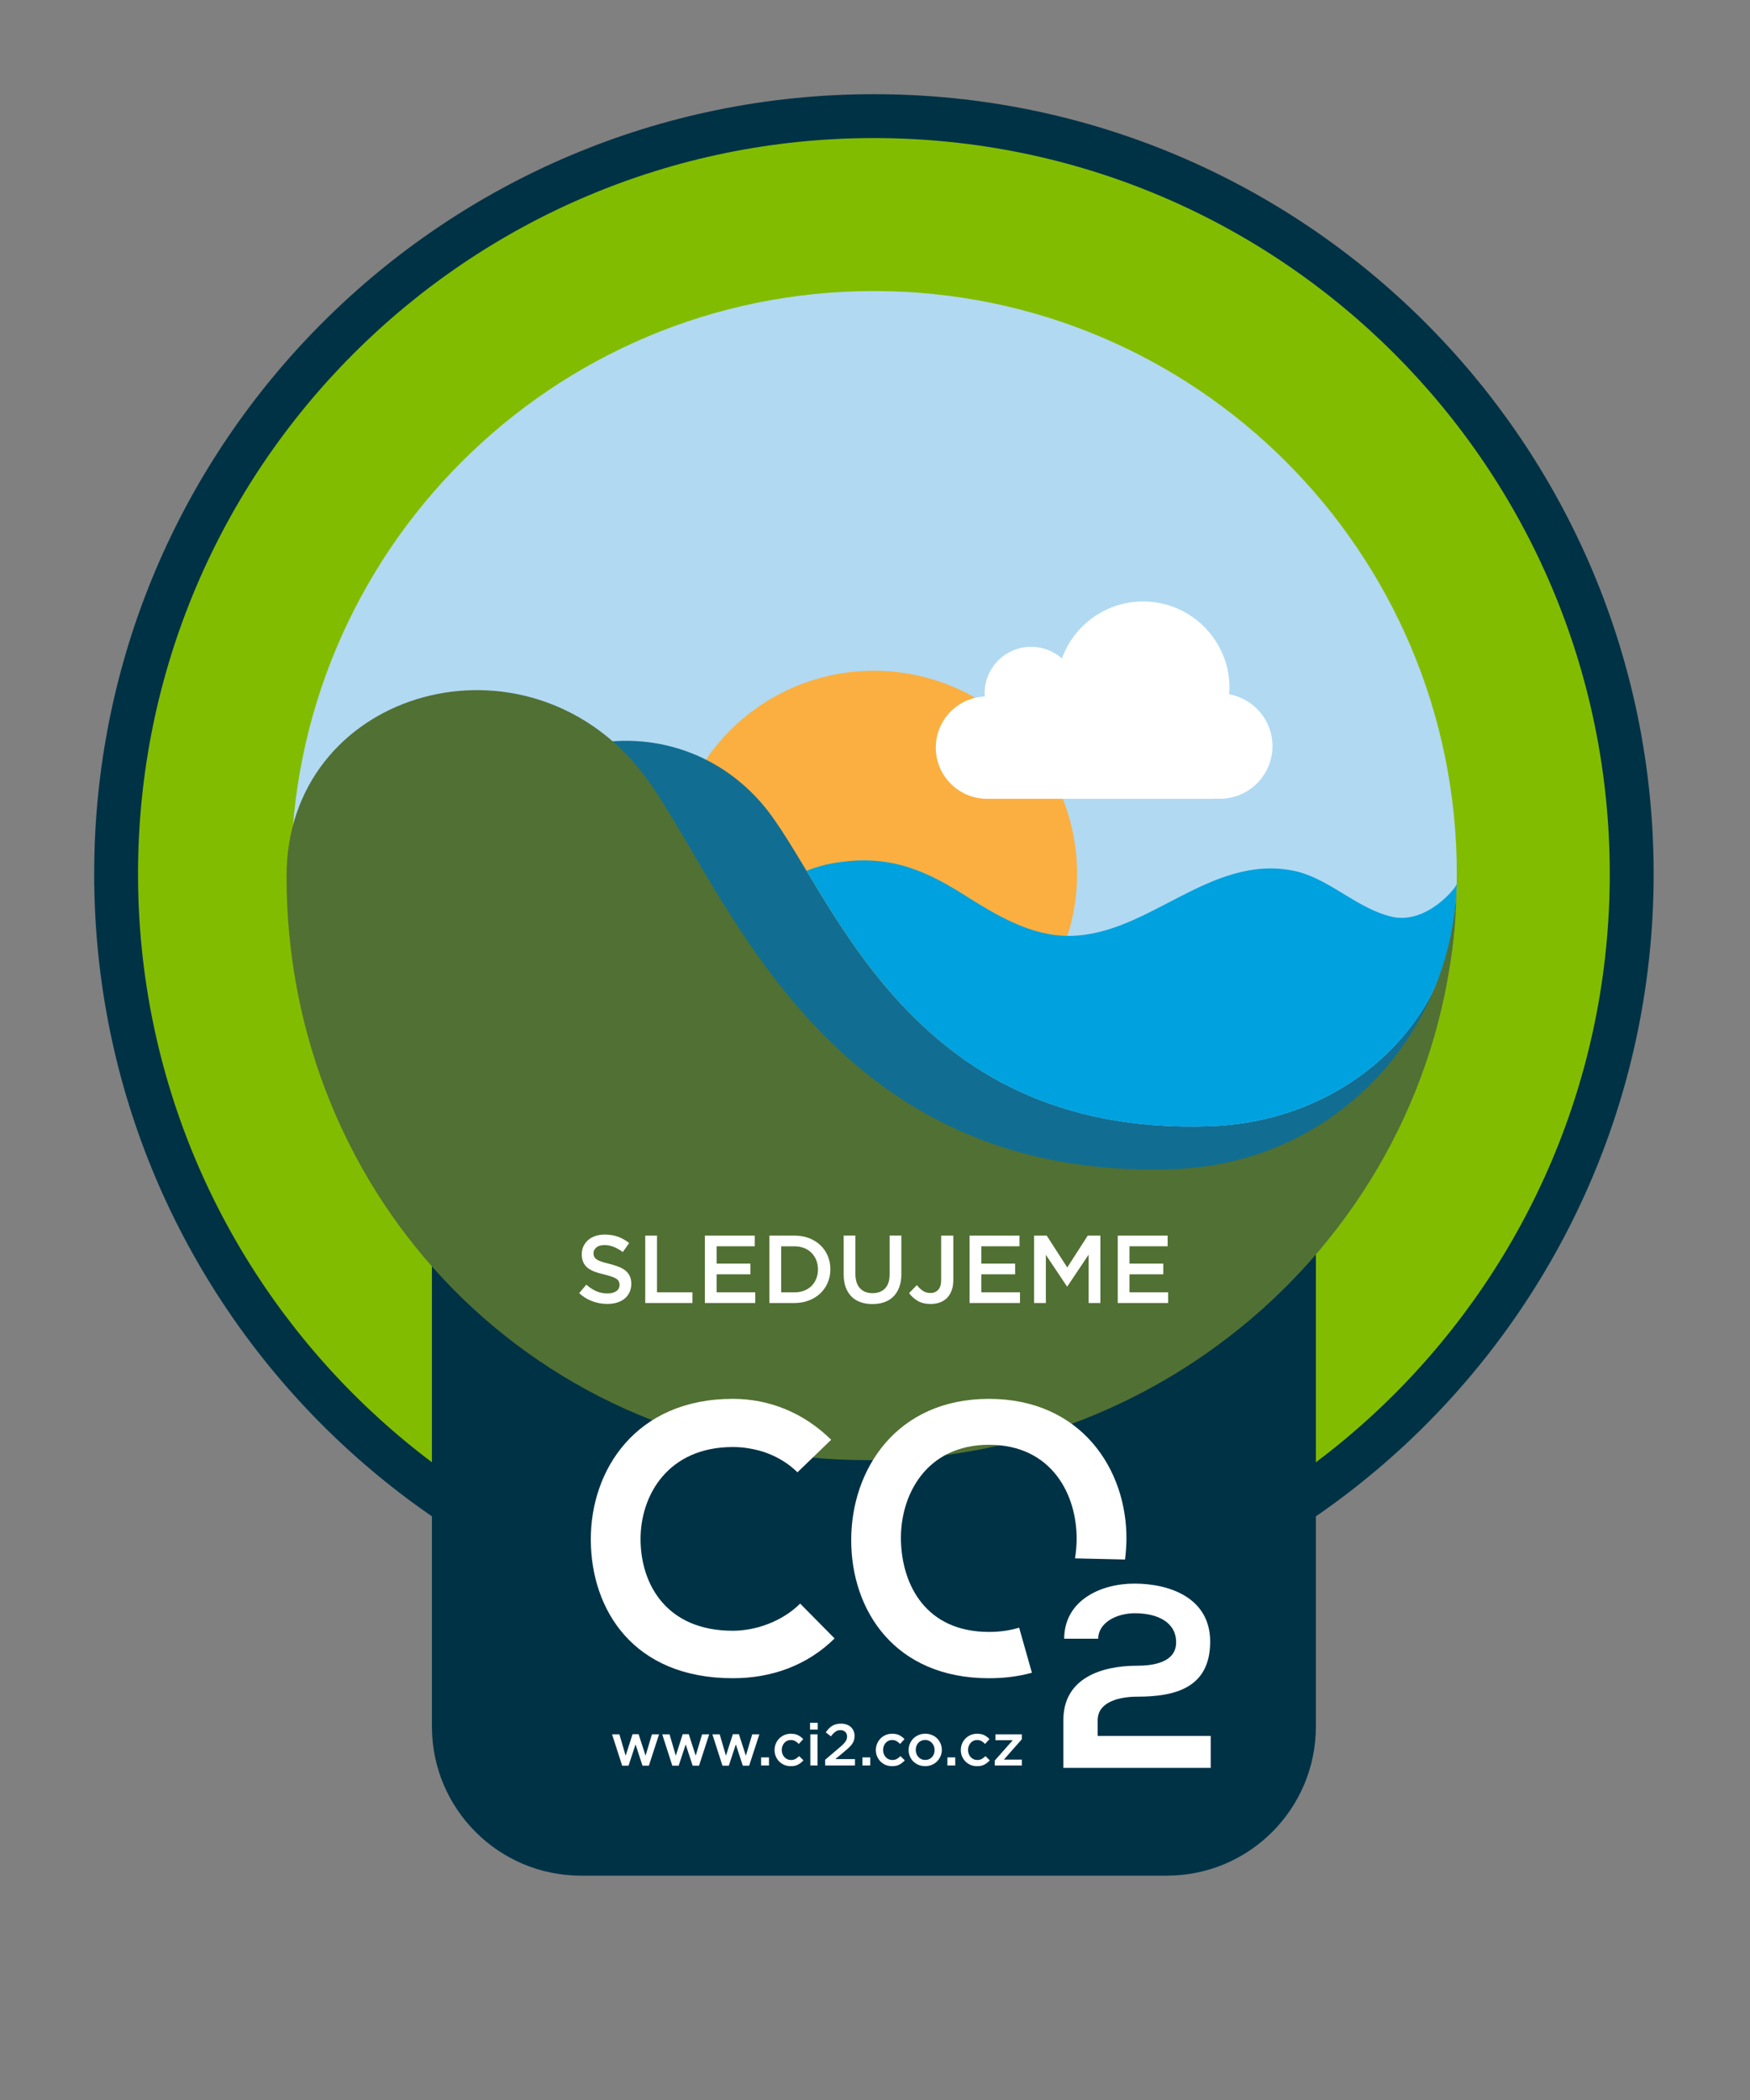 <?xml version="1.0" encoding="utf-8"?>
<!DOCTYPE svg PUBLIC "-//W3C//DTD SVG 1.1//EN" "http://www.w3.org/Graphics/SVG/1.1/DTD/svg11.dtd">
<svg version="1.1" id="Layer_1" xmlns="http://www.w3.org/2000/svg" xmlns:xlink="http://www.w3.org/1999/xlink" x="0px" y="0px"
	 width="158.586px" height="190.316px" viewBox="0 0 158.586 190.316" enable-background="new 0 0 158.586 190.316"
	 xml:space="preserve">
<rect x="0" y="0" width="158.586" height="190.316" fill="#808080" stroke="none"/>
<g id="base-bg">
	<path fill="#003246" d="M149.854,79.194c0-39.024-31.635-70.659-70.661-70.659c-39.021,0-70.659,31.635-70.659,70.659
		c0,39.023,31.638,70.66,70.659,70.66C118.219,149.854,149.854,118.219,149.854,79.194"/>
	<path fill="#82BC00" d="M12.509,79.197c0-36.827,29.861-66.685,66.684-66.685c36.829,0,66.685,29.856,66.685,66.685
		s-29.854,66.681-66.685,66.681C42.371,145.877,12.509,116.024,12.509,79.197"/>
	<path fill="#003246" d="M52.649,169.973c-7.459,0-13.508-6.051-13.508-13.51v-53.09h80.105v53.09c0,7.459-6.047,13.51-13.51,13.51"
		/>
	<path fill="#B1D9F2" d="M132.016,79.196c0-29.173-23.649-52.822-52.823-52.822c-29.173,0-52.822,23.649-52.822,52.822
		s23.649,52.82,52.822,52.82C108.366,132.016,132.016,108.369,132.016,79.196"/>
</g>
<g id="base-vnitrek">
	<path fill="#FAAF40" d="M60.784,79.196c0-10.167,8.244-18.411,18.409-18.411c10.167,0,18.411,8.244,18.411,18.411
		c0,10.166-8.244,18.408-18.411,18.408C69.028,97.604,60.784,89.362,60.784,79.196"/>
	<path fill="#116E92" d="M42.127,80.957c0.008-13.608,17.681-18.73,26.857-8.208c6.231,7.147,12.687,30.319,40.729,29.309
		c12.539-0.453,22.244-9.729,22.252-21.035c-0.268,23.35-20.703,43.391-45.252,43.375C61.301,124.381,42.112,104.932,42.127,80.957"
		/>
	<path fill="#00A1DF" d="M109.715,102.057c11.037-0.398,19.877-7.637,21.84-17.074l0.277-1.788l0.184-3.092
		c-0.014,0.294-2.77,3.761-5.977,2.953c-3.234-0.813-5.67-3.53-8.861-4.156c-7.549-1.485-13.064,5.804-20.195,5.909
		c-3.6,0.052-6.77-1.925-9.717-3.782c-3.891-2.451-7.115-3.611-11.795-2.8c-0.827,0.143-1.617,0.384-2.385,0.682
		C78.827,88.472,87.493,102.858,109.715,102.057"/>
	<path fill="#FFFFFF" d="M111.387,62.914c0.014-0.19,0.029-0.385,0.029-0.582c0-4.321-3.504-7.827-7.828-7.827
		c-3.389,0-6.266,2.155-7.355,5.165c-0.741-0.654-1.717-1.057-2.787-1.057c-2.329,0-4.221,1.889-4.221,4.221
		c0,0.097,0.008,0.188,0.014,0.282c-2.467,0.108-4.438,2.136-4.438,4.629c0,2.563,2.078,4.641,4.643,4.641h20.629v-0.021
		c0.152,0.015,0.308,0.021,0.462,0.021c2.639,0,4.778-2.139,4.778-4.775C115.312,65.263,113.618,63.317,111.387,62.914"/>
</g>
<g id="base-vnitrek_1_">
	<path fill="#517033" d="M25.965,79.405c0-16.591,20.874-22.845,31.721-10.024c7.369,8.707,15.669,37.815,48.796,36.561
		c14.81-0.562,25.533-12.742,25.533-26.525c0,29.458-24.348,52.904-53.346,52.904C48.647,132.319,25.965,108.631,25.965,79.405"/>
</g>
<g id="velke_CO2">
	<polygon fill="#FFFFFF" points="58.502,159.102 59.079,157.168 59.724,157.168 58.801,160.008 58.223,160.008 57.593,158.08 
		56.958,160.008 56.381,160.008 55.467,157.168 56.129,157.168 56.697,159.102 57.321,157.156 57.872,157.156 	"/>
	<polygon fill="#FFFFFF" points="63.046,159.102 63.623,157.168 64.268,157.168 63.345,160.008 62.768,160.008 62.137,158.08 
		61.502,160.008 60.926,160.008 60.012,157.168 60.674,157.168 61.241,159.102 61.866,157.156 62.416,157.156 	"/>
	<polygon fill="#FFFFFF" points="67.591,159.102 68.167,157.168 68.813,157.168 67.889,160.008 67.313,160.008 66.682,158.08 
		66.047,160.008 65.471,160.008 64.557,157.168 65.219,157.168 65.786,159.102 66.41,157.156 66.959,157.156 	"/>
	<rect x="68.974" y="159.256" fill="#FFFFFF" width="0.71" height="0.732"/>
	<path fill="#FFFFFF" d="M72.332,159.905c-0.178,0.098-0.403,0.146-0.677,0.146c-0.211,0-0.405-0.039-0.583-0.113
		c-0.178-0.076-0.331-0.184-0.465-0.314c-0.13-0.135-0.231-0.289-0.306-0.465c-0.072-0.176-0.109-0.365-0.109-0.568
		c0-0.202,0.037-0.393,0.109-0.57c0.074-0.18,0.176-0.334,0.306-0.471c0.134-0.137,0.287-0.24,0.468-0.32
		c0.18-0.076,0.375-0.115,0.584-0.115c0.268,0,0.489,0.043,0.666,0.133c0.176,0.09,0.329,0.207,0.462,0.354l-0.4,0.434
		c-0.1-0.104-0.206-0.188-0.318-0.254c-0.111-0.066-0.249-0.102-0.413-0.102c-0.118,0-0.227,0.025-0.326,0.072
		c-0.1,0.049-0.186,0.113-0.257,0.195c-0.071,0.082-0.127,0.178-0.169,0.285c-0.04,0.107-0.061,0.227-0.061,0.35
		c0,0.129,0.021,0.248,0.061,0.357c0.042,0.109,0.1,0.207,0.176,0.289c0.074,0.082,0.162,0.146,0.266,0.193
		c0.104,0.049,0.217,0.072,0.342,0.072c0.153,0,0.287-0.033,0.403-0.1c0.115-0.064,0.225-0.15,0.329-0.252l0.39,0.383
		C72.669,159.68,72.509,159.807,72.332,159.905"/>
	<path fill="#FFFFFF" d="M73.406,156.121h0.698v0.613h-0.698V156.121z M73.433,157.168h0.65v2.82h-0.65V157.168z"/>
	<path fill="#FFFFFF" d="M75.71,156.927c-0.129,0.094-0.268,0.232-0.414,0.422l-0.465-0.361c0.089-0.125,0.181-0.236,0.271-0.336
		c0.094-0.1,0.195-0.184,0.303-0.248c0.108-0.066,0.229-0.117,0.357-0.154c0.131-0.035,0.278-0.053,0.447-0.053
		c0.185,0,0.354,0.027,0.507,0.08c0.153,0.055,0.283,0.131,0.39,0.229c0.106,0.1,0.189,0.219,0.248,0.354
		c0.059,0.139,0.088,0.289,0.088,0.457c0,0.148-0.02,0.283-0.058,0.398c-0.04,0.117-0.099,0.232-0.179,0.344
		c-0.08,0.11-0.182,0.223-0.307,0.338c-0.122,0.111-0.265,0.236-0.429,0.373l-0.769,0.639h1.778v0.58h-2.703v-0.518l1.288-1.096
		c0.127-0.105,0.236-0.203,0.325-0.291c0.089-0.086,0.161-0.17,0.216-0.248c0.056-0.078,0.096-0.152,0.121-0.229
		s0.037-0.154,0.037-0.24c0-0.184-0.059-0.328-0.174-0.43c-0.116-0.102-0.259-0.152-0.43-0.152
		C75.987,156.787,75.839,156.834,75.71,156.927"/>
	<rect x="78.154" y="159.256" fill="#FFFFFF" width="0.71" height="0.732"/>
	<path fill="#FFFFFF" d="M81.514,159.905c-0.182,0.098-0.406,0.146-0.68,0.146c-0.211,0-0.402-0.039-0.582-0.113
		c-0.18-0.076-0.334-0.184-0.465-0.314c-0.13-0.135-0.231-0.289-0.306-0.465c-0.075-0.176-0.11-0.365-0.11-0.568
		c0-0.202,0.036-0.393,0.11-0.57c0.074-0.18,0.176-0.334,0.306-0.471c0.131-0.137,0.288-0.24,0.467-0.32
		c0.182-0.076,0.375-0.115,0.584-0.115c0.27,0,0.49,0.043,0.666,0.133s0.33,0.207,0.461,0.354l-0.398,0.434
		c-0.102-0.104-0.205-0.188-0.317-0.254c-0.11-0.066-0.25-0.102-0.414-0.102c-0.117,0-0.228,0.025-0.323,0.072
		c-0.101,0.049-0.187,0.113-0.259,0.195c-0.069,0.082-0.127,0.178-0.166,0.285c-0.043,0.107-0.062,0.227-0.062,0.35
		c0,0.129,0.02,0.248,0.062,0.357c0.039,0.109,0.099,0.207,0.172,0.289c0.074,0.082,0.164,0.146,0.269,0.193
		c0.104,0.049,0.217,0.072,0.342,0.072c0.152,0,0.287-0.033,0.404-0.1c0.115-0.064,0.225-0.15,0.326-0.252l0.391,0.383
		C81.85,159.68,81.691,159.807,81.514,159.905"/>
	<path fill="#FFFFFF" d="M85.23,159.149c-0.073,0.178-0.182,0.334-0.312,0.467c-0.135,0.135-0.293,0.24-0.479,0.318
		c-0.188,0.076-0.387,0.115-0.604,0.115c-0.213,0-0.412-0.039-0.596-0.113c-0.183-0.076-0.341-0.184-0.476-0.314
		c-0.135-0.135-0.238-0.289-0.312-0.465c-0.074-0.174-0.111-0.365-0.111-0.568s0.037-0.395,0.113-0.572
		c0.078-0.182,0.183-0.336,0.315-0.473c0.133-0.133,0.291-0.236,0.476-0.314s0.383-0.117,0.603-0.117
		c0.217,0,0.416,0.037,0.601,0.115c0.185,0.072,0.343,0.18,0.476,0.312c0.135,0.133,0.238,0.289,0.312,0.467
		c0.076,0.18,0.113,0.367,0.113,0.57S85.309,158.971,85.23,159.149 M84.631,158.235c-0.043-0.109-0.102-0.207-0.178-0.289
		c-0.076-0.084-0.168-0.15-0.271-0.199c-0.104-0.047-0.221-0.072-0.348-0.072s-0.244,0.025-0.35,0.072
		c-0.104,0.049-0.191,0.113-0.269,0.195c-0.073,0.082-0.131,0.178-0.17,0.285s-0.06,0.227-0.06,0.35
		c0,0.125,0.021,0.244,0.062,0.357c0.043,0.109,0.104,0.207,0.18,0.289s0.166,0.146,0.271,0.193c0.104,0.049,0.22,0.072,0.344,0.072
		c0.132,0,0.248-0.023,0.354-0.072c0.104-0.047,0.193-0.111,0.268-0.193c0.076-0.082,0.133-0.178,0.17-0.285
		c0.039-0.109,0.059-0.227,0.059-0.352S84.672,158.346,84.631,158.235"/>
	<rect x="85.854" y="159.256" fill="#FFFFFF" width="0.711" height="0.732"/>
	<path fill="#FFFFFF" d="M89.213,159.905c-0.178,0.098-0.402,0.146-0.68,0.146c-0.211,0-0.404-0.039-0.582-0.113
		c-0.178-0.076-0.332-0.184-0.463-0.314c-0.133-0.135-0.232-0.289-0.309-0.465c-0.072-0.176-0.109-0.365-0.109-0.568
		c0-0.202,0.037-0.393,0.109-0.57c0.073-0.179,0.176-0.334,0.309-0.471c0.131-0.137,0.285-0.24,0.465-0.32
		c0.184-0.076,0.377-0.115,0.586-0.115c0.27,0,0.488,0.043,0.664,0.133c0.178,0.09,0.332,0.207,0.463,0.354l-0.4,0.434
		c-0.1-0.104-0.205-0.188-0.315-0.254c-0.111-0.066-0.25-0.102-0.414-0.102c-0.117,0-0.228,0.025-0.324,0.072
		c-0.103,0.049-0.187,0.113-0.258,0.195c-0.072,0.082-0.127,0.178-0.168,0.285s-0.062,0.227-0.062,0.35
		c0,0.129,0.021,0.248,0.062,0.357s0.098,0.207,0.174,0.289c0.074,0.082,0.162,0.146,0.269,0.193
		c0.102,0.049,0.217,0.072,0.342,0.072c0.152,0,0.287-0.033,0.402-0.1c0.114-0.064,0.225-0.15,0.329-0.252l0.39,0.383
		C89.549,159.68,89.391,159.807,89.213,159.905"/>
	<polygon fill="#FFFFFF" points="90.208,157.696 90.208,157.168 92.598,157.168 92.598,157.612 90.971,159.459 92.598,159.459 
		92.598,159.989 90.146,159.989 90.146,159.543 91.777,157.696 	"/>
	<path fill="#FFFFFF" d="M75.632,148.477c-2.498,2.461-5.722,3.604-9.226,3.604c-9.018,0-12.833-6.205-12.867-12.518
		c-0.034-6.352,4.092-12.799,12.867-12.799c3.295,0,6.417,1.248,8.916,3.709l-3.054,2.947c-1.597-1.562-3.746-2.289-5.862-2.289
		c-5.862,0-8.395,4.369-8.359,8.432c0.037,4.02,2.357,8.217,8.359,8.217c2.116,0,4.509-0.865,6.104-2.461L75.632,148.477z"/>
	<path fill="#FFFFFF" d="M93.512,151.584c-1.17,0.324-2.465,0.498-3.889,0.498c-8.533,0-12.487-6.137-12.487-12.518
		c0-6.385,4.094-12.799,12.487-12.799c8.357,0,12.521,6.414,12.455,12.764c-0.012,0.6-0.051,1.199-0.127,1.795l-4.533-0.104
		c0.088-0.537,0.137-1.084,0.146-1.621c0.069-4.096-2.222-8.672-7.941-8.672c-5.725,0-8.08,4.611-7.979,8.703
		c0.104,3.992,2.254,8.256,7.979,8.256c1.021,0,1.93-0.139,2.732-0.387L93.512,151.584z"/>
	<path fill="#FFFFFF" d="M96.436,148.502c0.021-3.486,3.314-4.994,6.355-4.994c3.297,0,6.875,1.346,6.875,5.252
		c0,4.193-3.154,4.994-6.615,4.994c-1.365,0-3.58,0.354-3.58,2.143v1.412h10.244v2.896H96.363v-4.332
		c0-3.791,3.438-4.924,6.688-4.924c1.246,0,3.531-0.211,3.531-2.117c0-1.789-1.623-2.639-3.744-2.639
		c-1.625,0-3.299,0.826-3.32,2.309H96.436z"/>
</g>
<g id="sledujeme-text">
	<path fill="#FFFFFF" d="M53.846,113.881c0.04,0.087,0.115,0.169,0.224,0.246c0.107,0.075,0.255,0.146,0.446,0.208
		c0.191,0.063,0.431,0.132,0.723,0.2c0.32,0.082,0.604,0.172,0.853,0.271c0.249,0.101,0.454,0.221,0.618,0.36
		c0.162,0.146,0.287,0.312,0.372,0.499c0.083,0.188,0.127,0.411,0.127,0.668c0,0.29-0.053,0.549-0.162,0.775
		c-0.107,0.228-0.254,0.421-0.446,0.578c-0.188,0.154-0.419,0.273-0.686,0.355c-0.267,0.08-0.561,0.121-0.881,0.121
		c-0.47,0-0.921-0.08-1.352-0.24c-0.431-0.156-0.83-0.403-1.197-0.735l0.646-0.77c0.297,0.258,0.596,0.452,0.899,0.589
		c0.302,0.139,0.646,0.205,1.03,0.205c0.332,0,0.596-0.068,0.79-0.208c0.197-0.141,0.293-0.329,0.293-0.567
		c0-0.108-0.02-0.209-0.058-0.296c-0.037-0.088-0.107-0.168-0.208-0.24c-0.104-0.073-0.244-0.144-0.421-0.205
		c-0.179-0.063-0.411-0.132-0.694-0.2c-0.329-0.077-0.617-0.16-0.873-0.254c-0.252-0.094-0.466-0.21-0.638-0.349
		c-0.174-0.143-0.304-0.311-0.394-0.51c-0.09-0.194-0.137-0.438-0.137-0.724c0-0.268,0.053-0.511,0.157-0.729
		c0.104-0.22,0.247-0.407,0.429-0.563c0.182-0.157,0.399-0.277,0.654-0.362c0.255-0.084,0.536-0.127,0.838-0.127
		c0.449,0,0.851,0.065,1.21,0.197c0.357,0.13,0.692,0.322,1.008,0.572l-0.576,0.812c-0.28-0.204-0.556-0.357-0.83-0.468
		c-0.273-0.104-0.551-0.162-0.83-0.162c-0.313,0-0.559,0.072-0.732,0.216c-0.175,0.144-0.264,0.315-0.264,0.521
		C53.784,113.69,53.806,113.795,53.846,113.881"/>
	<polygon fill="#FFFFFF" points="58.472,111.971 59.537,111.971 59.537,117.111 62.75,117.111 62.75,118.08 58.472,118.08 	"/>
	<polygon fill="#FFFFFF" points="68.397,112.939 64.939,112.939 64.939,114.51 68.005,114.51 68.005,115.479 64.939,115.479 
		64.939,117.111 68.441,117.111 68.441,118.08 63.875,118.08 63.875,111.971 68.397,111.971 	"/>
	<path fill="#FFFFFF" d="M75.013,116.225c-0.157,0.375-0.379,0.697-0.667,0.973c-0.287,0.275-0.631,0.491-1.03,0.646
		c-0.398,0.157-0.836,0.235-1.313,0.235h-2.278v-6.107h2.278c0.478,0,0.915,0.074,1.313,0.229c0.399,0.155,0.743,0.369,1.03,0.643
		c0.289,0.272,0.511,0.599,0.667,0.971c0.157,0.374,0.237,0.772,0.237,1.205C75.25,115.448,75.17,115.851,75.013,116.225
		 M73.97,114.197c-0.102-0.253-0.246-0.476-0.429-0.66c-0.184-0.188-0.407-0.334-0.669-0.438c-0.262-0.104-0.554-0.158-0.875-0.158
		H70.79v4.172h1.208c0.32,0,0.613-0.052,0.875-0.153c0.262-0.102,0.486-0.245,0.669-0.429c0.183-0.188,0.327-0.404,0.429-0.657
		c0.102-0.254,0.153-0.533,0.153-0.838S74.072,114.45,73.97,114.197"/>
	<path fill="#FFFFFF" d="M81.684,115.436c0,0.453-0.062,0.853-0.188,1.194c-0.125,0.343-0.303,0.629-0.529,0.857
		s-0.502,0.402-0.824,0.517c-0.322,0.113-0.686,0.17-1.087,0.17c-0.396,0-0.754-0.057-1.075-0.17
		c-0.319-0.112-0.592-0.282-0.819-0.511c-0.227-0.228-0.402-0.508-0.524-0.842c-0.122-0.335-0.184-0.727-0.184-1.166v-3.519h1.064
		v3.475c0,0.571,0.139,1.005,0.414,1.302c0.274,0.296,0.654,0.444,1.142,0.444c0.479,0,0.856-0.144,1.13-0.43
		c0.275-0.283,0.414-0.711,0.414-1.272v-3.519h1.062v3.468L81.684,115.436L81.684,115.436z"/>
	<path fill="#FFFFFF" d="M86.236,116.95c-0.104,0.271-0.243,0.496-0.424,0.677c-0.182,0.182-0.396,0.315-0.646,0.405
		s-0.527,0.135-0.83,0.135c-0.471,0-0.863-0.095-1.178-0.283c-0.314-0.188-0.574-0.423-0.777-0.701l0.707-0.726
		c0.18,0.229,0.365,0.401,0.555,0.527c0.188,0.126,0.414,0.188,0.678,0.188c0.291,0,0.523-0.099,0.703-0.292
		c0.177-0.193,0.265-0.498,0.265-0.903v-4.005h1.101v4.03C86.389,116.364,86.336,116.681,86.236,116.95"/>
	<polygon fill="#FFFFFF" points="92.387,112.939 88.928,112.939 88.928,114.51 91.993,114.51 91.993,115.479 88.928,115.479 
		88.928,117.111 92.43,117.111 92.43,118.08 87.863,118.08 87.863,111.971 92.387,111.971 	"/>
	<polygon fill="#FFFFFF" points="96.723,116.578 96.689,116.578 94.777,113.716 94.777,118.08 93.711,118.08 93.711,111.971 
		94.854,111.971 96.715,114.86 98.573,111.971 99.717,111.971 99.717,118.08 98.652,118.08 98.652,113.698 	"/>
	<polygon fill="#FFFFFF" points="105.811,112.939 102.354,112.939 102.354,114.51 105.417,114.51 105.417,115.479 102.354,115.479 
		102.354,117.111 105.855,117.111 105.855,118.08 101.29,118.08 101.29,111.971 105.811,111.971 	"/>
</g>
</svg>
